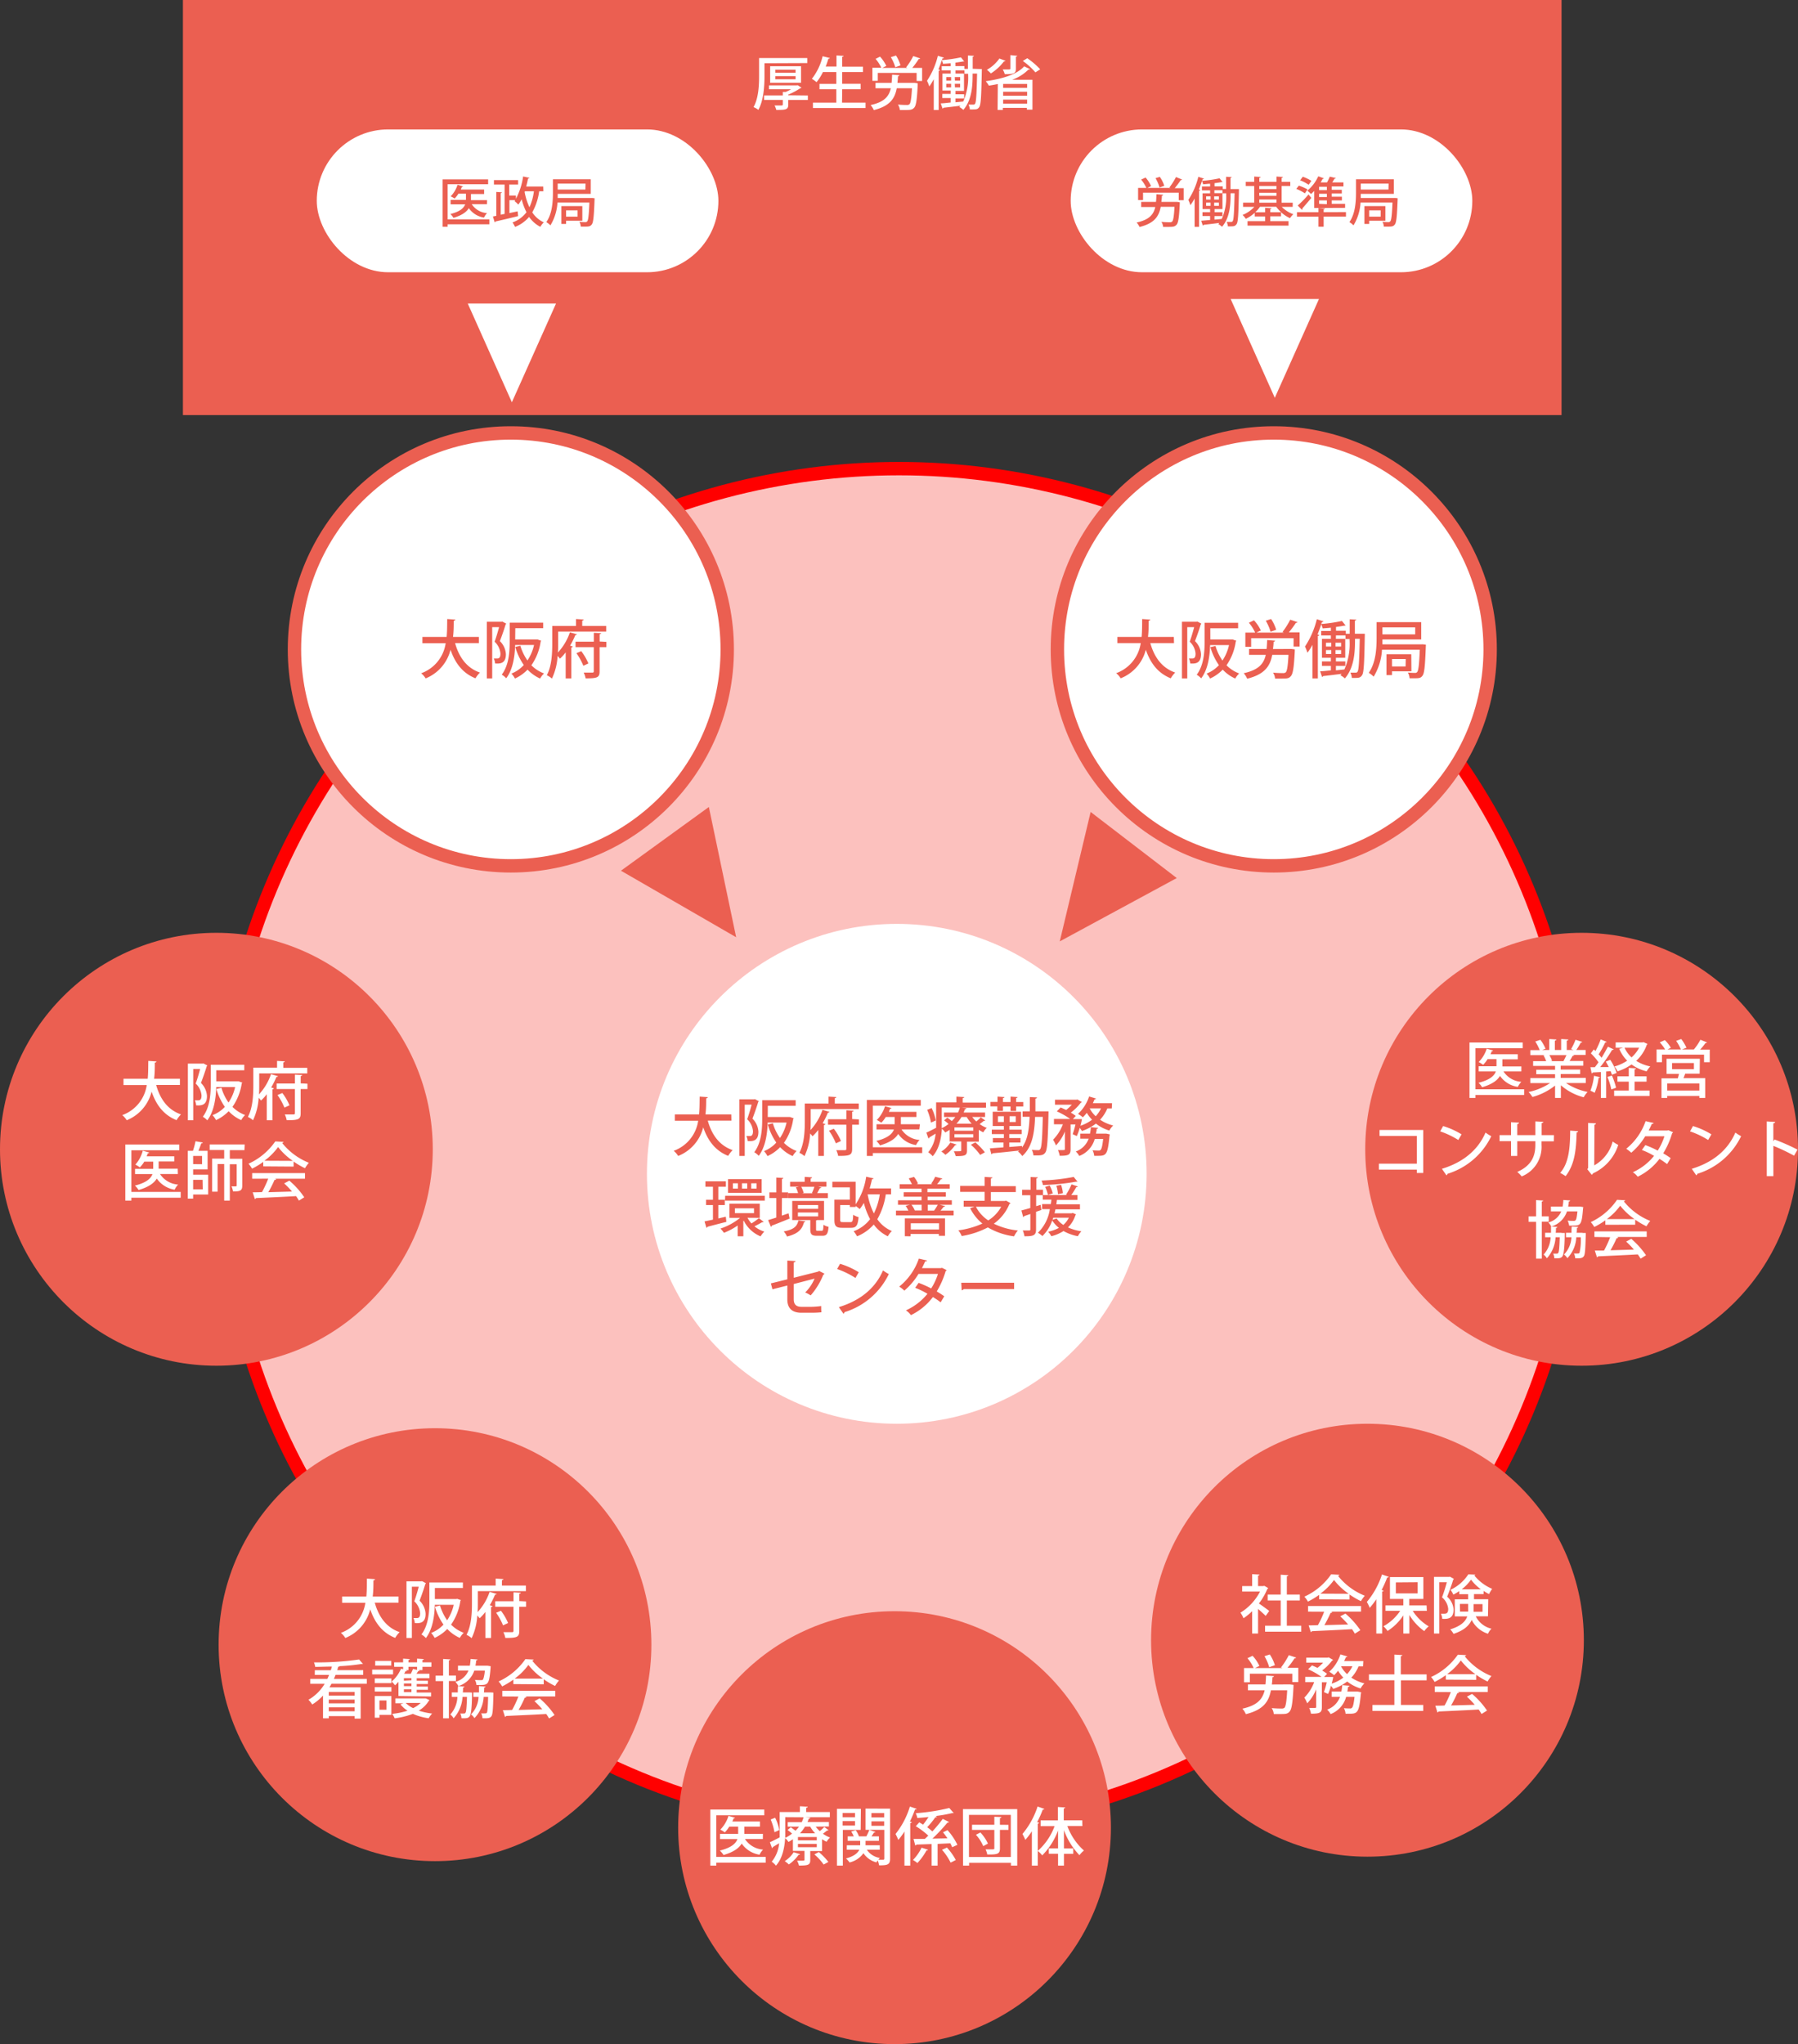 <svg xmlns="http://www.w3.org/2000/svg" viewBox="0 0 403 458"><rect x="0" y="0" width="403" height="458" fill="#333333" stroke="none"/><defs><style>.cls-1,.cls-5{fill:#eb5f51;}.cls-2{fill:#fcc1be;stroke:red;}.cls-2,.cls-4,.cls-5{stroke-miterlimit:10;}.cls-2,.cls-4{stroke-width:3px;}.cls-3,.cls-4{fill:#fff;}.cls-4,.cls-5{stroke:#eb5f51;}</style></defs><g id="レイヤー_2" data-name="レイヤー 2"><g id="レイヤー_1-2" data-name="レイヤー 1"><rect class="cls-1" x="41" width="309" height="93"/><circle class="cls-2" cx="201.5" cy="257.5" r="152.5"/><circle class="cls-3" cx="201" cy="263" r="56"/><circle class="cls-1" cx="200.5" cy="409.5" r="48.5"/><circle class="cls-1" cx="97.5" cy="368.5" r="48.5"/><circle class="cls-1" cx="306.5" cy="367.5" r="48.5"/><circle class="cls-1" cx="48.5" cy="257.5" r="48.5"/><circle class="cls-1" cx="354.5" cy="257.5" r="48.5"/><circle class="cls-4" cx="114.5" cy="145.5" r="48.5"/><circle class="cls-4" cx="285.5" cy="145.5" r="48.5"/><path class="cls-3" d="M171.62,416.05v1.3H160.55V418h-1.34V405.44H171.3v1.29H160.55v9.32Zm-.64-4h-4a5.27,5.27,0,0,0,4.06,2.36,4,4,0,0,0-.8,1.15,6,6,0,0,1-4-2.5c-.58,1-1.78,1.9-4.07,2.57a5.12,5.12,0,0,0-.82-1c2.62-.65,3.59-1.62,3.93-2.57h-3.9v-1.17h4.07v-1.62h-2a6.45,6.45,0,0,1-1,1.29,5.72,5.72,0,0,0-1-.62,7.6,7.6,0,0,0,1.83-3.08l1.46.41a.29.29,0,0,1-.31.14c-.08.24-.18.47-.28.71h6.18v1.15h-3.49v1.62H171Z"/><path class="cls-3" d="M182.84,409.27a6.11,6.11,0,0,0,.91,1,8,8,0,0,0,1-.93l.95.71a.28.28,0,0,1-.3.07c-.24.2-.61.48-.95.74a7,7,0,0,0,1.59.85,4.21,4.21,0,0,0-.78.95,9.64,9.64,0,0,1-1-.57v2.65h-2.65v2c0,1.1-.44,1.25-2.53,1.25a4.24,4.24,0,0,0-.42-1.09c1.66,0,1.66,0,1.66-.2v-2h-2.6v-2.61a8.14,8.14,0,0,1-1,.6,3.47,3.47,0,0,0-.74-.84c-.13,2.07-.58,4.51-2.06,6.16a4.41,4.41,0,0,0-.95-.89,7.46,7.46,0,0,0,1.66-4.13l-1.4.85a.33.33,0,0,1-.19.25l-.48-1.33c.58-.25,1.36-.65,2.19-1.08,0-.38,0-.74,0-1.09V406h4.54V404.7l1.75.1c0,.13-.1.2-.34.24V406H186v1.15h-5.52v0l1.12.11c0,.14-.13.21-.32.23-.09.24-.17.49-.29.74h4.8v1Zm-9.25,1.25a12.7,12.7,0,0,0-.85-2.85l1-.4a10.49,10.49,0,0,1,.93,2.77Zm5.72,4.92c0,.1-.15.16-.32.15a8.58,8.58,0,0,1-2.18,2.15,6.2,6.2,0,0,0-.92-.74,6.49,6.49,0,0,0,2-2Zm-3.31-8.3v3.48c0,.37,0,.75,0,1.16a7.64,7.64,0,0,0,1.53-.95,12.93,12.93,0,0,0-1-.81l.71-.61c.33.23.73.51,1.05.78a7.52,7.52,0,0,0,.8-.92h-2.53v-1h3.14a7,7,0,0,0,.41-1.1Zm7.07,5.2v-.74h-4.22v.74Zm0,1.54v-.75h-4.22v.75Zm-.37-3.12a7.55,7.55,0,0,1-1.1-1.49h-1.17a8.93,8.93,0,0,1-1.12,1.49Zm1.91,7a12.12,12.12,0,0,0-2.08-2.27l1-.53a14.16,14.16,0,0,1,2.14,2.22Z"/><path class="cls-3" d="M192.91,410h-4v8h-1.32V405.28h5.37Zm-1.27-3.79h-2.78v.95h2.78Zm-2.78,2.82h2.78v-1h-2.78Zm10.64-3.79v11.2c0,1.36-.56,1.5-2.46,1.5a5.33,5.33,0,0,0-.32-1.1,3.75,3.75,0,0,0-.27.44,5,5,0,0,1-2.92-2.06,5.22,5.22,0,0,1-3.12,2.07,4.45,4.45,0,0,0-.8-.89c1.86-.5,2.64-1.24,3-1.95H189.8v-1h3v-1H190v-1h1.36a6.18,6.18,0,0,0-.57-1.08l1-.31a4.66,4.66,0,0,1,.73,1.39h1.66a11.83,11.83,0,0,0,.67-1.47l1.35.49c0,.1-.14.14-.31.12-.14.25-.36.56-.56.86H197v1h-3v1h3.19v1h-2.89a4.25,4.25,0,0,0,2.92,1.83,2.86,2.86,0,0,0-.35.4c.49,0,.95,0,1.1,0s.24-.08.24-.26v-6.43H194v-4.77Zm-1.32,1h-2.86v.95h2.86Zm-2.86,2.84h2.86v-1h-2.86Z"/><path class="cls-3" d="M202.72,410.36a15.12,15.12,0,0,1-1.38,1.89,10.62,10.62,0,0,0-.62-1.33,18.43,18.43,0,0,0,3.22-6.15l1.52.51c-.06.12-.19.16-.37.15a28.51,28.51,0,0,1-1.14,2.69l.41.13c0,.11-.12.2-.34.21V418h-1.3Zm5.28,4.08c0,.1-.15.15-.32.14a14,14,0,0,1-2.05,2.84,7.77,7.77,0,0,0-1-.68,10.28,10.28,0,0,0,1.93-2.76Zm4.37-4.39a14.11,14.11,0,0,1,2.22,3.29l-1.17.54A9,9,0,0,0,213,413l-2.85.14V418h-1.34v-4.83l-3.42.12a.27.27,0,0,1-.24.2l-.4-1.47,2.54,0c.25-.23.5-.47.77-.74a17.36,17.36,0,0,0-2.8-2.11l.79-.87.85.52a20.1,20.1,0,0,0,1.22-1.71c-.85.1-1.71.17-2.51.22a4.82,4.82,0,0,0-.36-1.07,45.35,45.35,0,0,0,7.52-1.17l1,1.14a.4.4,0,0,1-.2,0h-.14a33.46,33.46,0,0,1-3.71.66l.3.17a.36.36,0,0,1-.37.1,19.15,19.15,0,0,1-1.83,2.24,12.14,12.14,0,0,1,1.15.94,29.69,29.69,0,0,0,2.34-2.81l1.41.7c-.06.1-.19.14-.37.14a38,38,0,0,1-3.37,3.59l3.38-.07a15.81,15.81,0,0,0-1-1.35Zm-.14,3.89a13.5,13.5,0,0,1,2,2.8c-.47.26-.81.42-1.16.59a13,13,0,0,0-1.93-2.87C212.14,414,212.18,414,212.23,413.94Z"/><path class="cls-3" d="M215.83,405.34H228V418h-1.41v-.62h-9.38V418h-1.35Zm1.35,10.73h9.38v-9.44h-9.38Zm8.86-7.2V410h-1.92v4.15c0,1.26-.55,1.39-2.84,1.36a4.43,4.43,0,0,0-.38-1.15l1.19,0c.74,0,.78,0,.78-.27V410h-5v-1.15h5v-1.8l1.58.07c0,.13-.1.22-.33.24v1.49Zm-5.66,4.77a9,9,0,0,0-1.64-2.55l1-.51a8.86,8.86,0,0,1,1.69,2.49Z"/><path class="cls-3" d="M234.09,405.3c-.06.11-.17.15-.37.15a24.28,24.28,0,0,1-1.25,2.81l.44.13c0,.11-.11.19-.31.21V418h-1.32v-7.69a18,18,0,0,1-1.46,1.93c-.13-.33-.47-1-.65-1.33a18.31,18.31,0,0,0,3.39-6.15Zm8.51,3.84h-3.36a13.65,13.65,0,0,0,3.71,5.48,5.3,5.3,0,0,0-1,1.05,16,16,0,0,1-3.48-5.62v4.1h2.09v1.21h-2.09V418h-1.32v-2.65h-2.07v-1.21h2.07v-4a15.59,15.59,0,0,1-3.55,5.57,5.8,5.8,0,0,0-1-1,13.74,13.74,0,0,0,3.77-5.55h-3.13v-1.29h3.87v-3l1.65.1c0,.11-.12.2-.33.22v2.67h4.14Z"/><path class="cls-3" d="M89.33,359.09H84c.88,3.15,2.59,5.57,5.57,6.6a6.55,6.55,0,0,0-1,1.29c-2.85-1.15-4.54-3.35-5.59-6.4A9.34,9.34,0,0,1,77.4,367a4.55,4.55,0,0,0-1-1.15,8.43,8.43,0,0,0,5.49-6.74H76.68V357.7h5.43c.13-1.36.11-2.74.13-4l1.82.12c0,.14-.13.24-.36.26,0,1.13,0,2.36-.16,3.62h5.79Z"/><path class="cls-3" d="M94.59,354.27l.87.45a.33.33,0,0,1-.13.19c-.33,1.1-.84,2.58-1.29,3.73a4.43,4.43,0,0,1,1.35,2.94c0,2.18-1.41,2.13-2.42,2.08a3,3,0,0,0-.3-1.12c.29,0,.57,0,.77,0,.41,0,.73-.19.73-1.1a4.1,4.1,0,0,0-1.31-2.66c.37-1,.74-2.29,1-3.27H92.31V367h-1.2V354.31h3.28Zm2.88,4h4.8a1.38,1.38,0,0,0,.23-.05,3.86,3.86,0,0,0,.79.27.75.75,0,0,1-.11.22,12.3,12.3,0,0,1-2.08,5.3,7.94,7.94,0,0,0,2.84,1.83,4.89,4.89,0,0,0-.88,1.14,8.72,8.72,0,0,1-2.81-2,9.32,9.32,0,0,1-2.83,2,5,5,0,0,0-.79-1.11A7.41,7.41,0,0,0,99.4,364,13.41,13.41,0,0,1,97.5,360l1.13-.27a11.22,11.22,0,0,0,1.59,3.3,10.14,10.14,0,0,0,1.48-3.47H97.46c-.06,2.35-.44,5.42-2,7.46a4.29,4.29,0,0,0-1-.81c1.64-2.16,1.78-5.24,1.78-7.49v-4.16h7.51v1.24H97.47Z"/><path class="cls-3" d="M107.1,359.21c0,.61,0,1.3-.06,2a12.59,12.59,0,0,0,2.7-4.54l1.57.45c0,.1-.17.16-.35.16a18.7,18.7,0,0,1-1.18,2.38l.61.2c0,.1-.13.18-.33.21V367h-1.27v-5.83a10.91,10.91,0,0,1-1.28,1.41c-.13-.16-.33-.41-.53-.62a13.67,13.67,0,0,1-1.27,5.08,4.65,4.65,0,0,0-1.15-.75c1.12-2.07,1.22-5,1.22-7.1v-3.94h5.32V353.7l1.73.1c0,.13-.1.2-.33.24v1.21h5.37v1.25H107.1Zm10.81-.4V360h-1.52v5.43c0,1.4-.54,1.56-3.13,1.56a4.89,4.89,0,0,0-.43-1.29h1.93c.24,0,.33-.07.33-.3V360H111v-1.23h4.1v-2l1.63.09c0,.11-.1.2-.33.22v1.65Zm-5.16,5.36a13.6,13.6,0,0,0-1.55-2.82l1.08-.45a12.08,12.08,0,0,1,1.6,2.75Z"/><path class="cls-3" d="M82.22,377.25H74.3l-.46.81h7v7H79.48v-.56H73.69V385H72.4v-5.1a11.11,11.11,0,0,1-2.42,2,6.12,6.12,0,0,0-.84-1.06,10,10,0,0,0,3.63-3.58H69.54v-1.09h3.83q.21-.45.39-.9h-3.2v-1.05h3.59c.08-.27.17-.55.24-.82-1.26,0-2.56.07-3.75.07a3.28,3.28,0,0,0-.27-1,67.61,67.61,0,0,0,10.12-.65l.87,1a.31.31,0,0,1-.17,0,.47.47,0,0,1-.16,0,43.17,43.17,0,0,1-4.9.49c0,.08-.15.12-.32.12-.07.26-.14.53-.23.78h5.83v1.05h-6.2c-.11.3-.24.6-.37.9h7.38Zm-2.74,2.67v-.83H73.69v.83Zm0,1.73v-.84H73.69v.84Zm-5.79,1.77h5.79v-.88H73.69Z"/><path class="cls-3" d="M88.1,374.09v1.07H83.42v-1.07ZM87.72,380v4.22H85.05v.64H84V380ZM84,377.11v-1.05h3.73v1.05ZM84,379V378h3.73V379Zm3.69-6.86v1.05H84.1v-1.05ZM86.63,381H85.05v2.08h1.58Zm2.68-1v-3.18a8.14,8.14,0,0,1-.77.78,6.54,6.54,0,0,0-.75-.84,7.92,7.92,0,0,0,2.1-2.89l.46.16v-.57h-2v-1h2v-.83l1.5.1c0,.11-.09.18-.3.21v.52h1.93v-.83l1.52.1c0,.11-.08.18-.31.21v.52h2v1h-2v.74h-1l.34.08c0,.12-.14.16-.31.16-.1.17-.24.38-.38.58h2.92V376H93.4v.57h2.51v.73H93.4v.59h2.51v.72H93.4v.61h3.22v.88Zm-.7.54h6.62l.21,0,.82.38c0,.07-.1.11-.15.16a6.41,6.41,0,0,1-2.25,2.2,15.31,15.31,0,0,0,3,.65,5,5,0,0,0-.77,1.06A13.32,13.32,0,0,1,92.54,384,17.69,17.69,0,0,1,88.46,385a4.57,4.57,0,0,0-.57-1,16.36,16.36,0,0,0,3.45-.71,6.44,6.44,0,0,1-1.59-1.42l.68-.25H88.61Zm3.61-4.07V376H90.53v.57Zm0,1.32v-.59H90.53v.59Zm0,1.33v-.61H90.53v.61Zm-.67-4.91h-.67l.33.11c0,.1-.14.15-.33.13a5.1,5.1,0,0,1-.29.57h1.49c.18-.37.38-.78.49-1.09l.91.22v-.69H91.55Zm-.62,7.34a5.89,5.89,0,0,0,1.66,1.16,6.07,6.07,0,0,0,1.7-1.16Z"/><path class="cls-3" d="M102.2,376.64h-1.59V385H99.32v-8.34H97.63v-1.23h1.69V371.7l1.62.1c0,.11-.12.19-.33.23v3.38h1.59Zm3,2.55.6.05c0,.34,0,4.67-.52,5.29-.29.4-.61.5-1.85.45a2.6,2.6,0,0,0-.27-1.06,7.41,7.41,0,0,0,.84,0,.34.34,0,0,0,.32-.15c.18-.23.27-1.14.35-3.57h-1a7.74,7.74,0,0,1-2,4.79,2.69,2.69,0,0,0-.74-.84,6.25,6.25,0,0,0,1.59-3.95h-1.25v-1h1.34c0-.46,0-.94.06-1.42l1.43.1c0,.11-.12.2-.31.23,0,.36,0,.73-.06,1.09h1.15Zm4.76-5.54c-.29,3.68-.56,3.88-2.27,3.88h-.9a2.78,2.78,0,0,0-.34-1.14,12.93,12.93,0,0,0,1.34.06c.21,0,.34,0,.45-.13s.31-.73.44-2H106.3a5.41,5.41,0,0,1-3.56,3.45,3.63,3.63,0,0,0-.68-.94A4.34,4.34,0,0,0,105,374.3h-2.35v-1.09h2.66a13.38,13.38,0,0,0,.17-1.51l1.55.12c0,.11-.12.19-.32.22,0,.4-.08.8-.14,1.17H109l.27,0,.7.11Zm0,5.54.63.05c0,.1,0,.24,0,.38-.08,3.32-.15,4.51-.45,4.91s-.63.5-2,.45a2.75,2.75,0,0,0-.28-1.09,8.93,8.93,0,0,0,.91,0,.36.36,0,0,0,.35-.15c.15-.21.22-1.09.29-3.54h-1a7.43,7.43,0,0,1-2.07,4.76,3.2,3.2,0,0,0-.77-.84,5.93,5.93,0,0,0,1.69-3.92h-1.16v-1h1.25c0-.46,0-.94,0-1.42l1.46.1c0,.11-.11.2-.29.23,0,.36,0,.73-.06,1.09h1.19Z"/><path class="cls-3" d="M115.06,377.33v-1a17.28,17.28,0,0,1-2.51,1.52,6.13,6.13,0,0,0-.79-1.11,14.73,14.73,0,0,0,6-5l1.86.1a.4.4,0,0,1-.33.24,14.69,14.69,0,0,0,6,4.45,7.33,7.33,0,0,0-.87,1.22,17.3,17.3,0,0,1-2.55-1.5v1.13Zm-2.48,2.77v-1.26h11.88v1.26H117.7l.31.1c-.05.12-.18.17-.38.17a25.4,25.4,0,0,1-1.39,2.75l5.31-.15a21.81,21.81,0,0,0-1.76-1.82l1.16-.62a18.64,18.64,0,0,1,3.35,3.73l-1.23.77a11.44,11.44,0,0,0-.64-1c-3.32.19-6.81.34-9,.44a.28.28,0,0,1-.24.21l-.48-1.51c.59,0,1.3,0,2.08-.05a24,24,0,0,0,1.4-3Zm9.11-4a14.88,14.88,0,0,1-3.26-3.07,13.69,13.69,0,0,1-3.07,3.07Z"/><path class="cls-3" d="M40.33,243.09H35c.88,3.15,2.59,5.57,5.57,6.6a6.55,6.55,0,0,0-1,1.29c-2.85-1.15-4.54-3.35-5.59-6.4A9.34,9.34,0,0,1,28.4,251a4.55,4.55,0,0,0-1-1.15,8.43,8.43,0,0,0,5.49-6.74H27.68V241.7h5.43c.13-1.36.11-2.74.13-4l1.82.12c0,.14-.13.24-.36.26,0,1.13,0,2.36-.16,3.62h5.79Z"/><path class="cls-3" d="M45.59,238.27l.87.45a.33.33,0,0,1-.13.19c-.33,1.1-.84,2.58-1.29,3.73a4.43,4.43,0,0,1,1.35,2.94c0,2.18-1.41,2.13-2.42,2.08a3,3,0,0,0-.3-1.12c.29,0,.57,0,.77,0,.41,0,.73-.19.73-1.1a4.1,4.1,0,0,0-1.31-2.66c.37-1,.74-2.29,1-3.27H43.31V251h-1.2V238.31h3.28Zm2.88,4h4.8a1.38,1.38,0,0,0,.23,0,3.86,3.86,0,0,0,.79.27.75.75,0,0,1-.11.22A12.3,12.3,0,0,1,52.1,248a7.94,7.94,0,0,0,2.84,1.83,4.89,4.89,0,0,0-.88,1.14,8.72,8.72,0,0,1-2.81-2,9.32,9.32,0,0,1-2.83,2,5,5,0,0,0-.79-1.11A7.41,7.41,0,0,0,50.4,248,13.41,13.41,0,0,1,48.5,244l1.13-.27a11.22,11.22,0,0,0,1.59,3.3,10.14,10.14,0,0,0,1.48-3.47H48.46c-.06,2.35-.44,5.42-2,7.46a4.29,4.29,0,0,0-1-.81c1.64-2.16,1.78-5.24,1.78-7.49v-4.16h7.51v1.24H48.47Z"/><path class="cls-3" d="M58.1,243.21c0,.61,0,1.3-.06,2a12.59,12.59,0,0,0,2.7-4.54l1.57.45c0,.1-.17.16-.35.16a18.7,18.7,0,0,1-1.18,2.38l.61.2c0,.1-.13.18-.33.21V251H59.79v-5.83a10.91,10.91,0,0,1-1.28,1.41c-.13-.16-.33-.41-.53-.62A13.67,13.67,0,0,1,56.71,251a4.65,4.65,0,0,0-1.15-.75c1.12-2.07,1.22-5,1.22-7.1v-3.94H62.1V237.7l1.73.1c0,.13-.1.2-.33.24v1.21h5.37v1.25H58.1Zm10.81-.4V244H67.39v5.43c0,1.4-.54,1.56-3.13,1.56a4.89,4.89,0,0,0-.43-1.29h1.93c.24,0,.33-.07.33-.3V244H62v-1.23h4.1v-2l1.63.09c0,.11-.1.2-.33.22v1.65Zm-5.16,5.36a13.6,13.6,0,0,0-1.55-2.82l1.08-.45a12.08,12.08,0,0,1,1.6,2.75Z"/><path class="cls-3" d="M40.5,267.05v1.3H29.44V269H28.09V256.44H40.18v1.29H29.44v9.32Zm-.63-4h-4a5.27,5.27,0,0,0,4.06,2.36,4,4,0,0,0-.79,1.15,6,6,0,0,1-4-2.5c-.59,1-1.79,1.9-4.08,2.57a5.12,5.12,0,0,0-.82-1c2.63-.65,3.59-1.62,3.93-2.57h-3.9v-1.17h4.07v-1.62h-2a6.45,6.45,0,0,1-1,1.29,5.72,5.72,0,0,0-1-.62A7.6,7.6,0,0,0,32,257.82l1.47.41a.31.31,0,0,1-.32.14c-.08.24-.18.47-.28.71h6.19v1.15h-3.5v1.62h4.28Z"/><path class="cls-3" d="M43.29,262v1.2h3.37v4.44H43.29v.92h-1.2V257.84h1.16a16.6,16.6,0,0,0,.57-2.14l1.63.29c0,.11-.14.17-.34.18-.16.48-.4,1.12-.64,1.67h2.06V262Zm2-1.15V259h-2v1.83Zm.12,3.5H43.29v2.14h2.16Zm9.38-6.66H51.51v1.94H54.3v6c0,1.15-.44,1.32-2.07,1.32a4.6,4.6,0,0,0-.35-1.15c1.17.05,1.17,0,1.17-.18v-4.77H51.51V269H50.25v-8.19H48.77V267H47.54V259.6h2.71v-1.94H47v-1.23h7.85Z"/><path class="cls-3" d="M59,261.33v-1a17.28,17.28,0,0,1-2.51,1.52,6.13,6.13,0,0,0-.79-1.11,14.66,14.66,0,0,0,6-5l1.86.1a.4.4,0,0,1-.33.24,14.69,14.69,0,0,0,6,4.45,7.33,7.33,0,0,0-.87,1.22,17.3,17.3,0,0,1-2.55-1.5v1.13Zm-2.48,2.77v-1.26H68.36v1.26H61.6l.32.1c-.06.12-.19.17-.39.17a25.4,25.4,0,0,1-1.39,2.75l5.31-.15a19,19,0,0,0-1.76-1.82l1.16-.62a18.34,18.34,0,0,1,3.35,3.73L67,269a11.44,11.44,0,0,0-.64-1c-3.32.19-6.81.34-9,.44a.26.26,0,0,1-.24.21l-.48-1.51c.6,0,1.31,0,2.09-.05a25.45,25.45,0,0,0,1.39-3Zm9.11-4A15.11,15.11,0,0,1,62.33,257a13.69,13.69,0,0,1-3.07,3.07Z"/><path class="cls-1" d="M107.33,144.09H102c.88,3.15,2.59,5.57,5.57,6.6a6.55,6.55,0,0,0-1,1.29c-2.85-1.15-4.54-3.35-5.59-6.4A9.34,9.34,0,0,1,95.4,152a4.55,4.55,0,0,0-1-1.15,8.43,8.43,0,0,0,5.49-6.74H94.68V142.7h5.43c.13-1.36.11-2.74.13-4l1.82.12c0,.14-.13.24-.36.26,0,1.13,0,2.36-.16,3.62h5.79Z"/><path class="cls-1" d="M112.59,139.27l.87.45a.33.33,0,0,1-.13.19c-.33,1.1-.84,2.58-1.29,3.73a4.43,4.43,0,0,1,1.35,2.94c0,2.18-1.41,2.13-2.42,2.08a3,3,0,0,0-.3-1.12c.29,0,.57,0,.77,0,.41,0,.73-.19.73-1.1a4.1,4.1,0,0,0-1.31-2.66c.37-1,.74-2.29,1-3.27h-1.54V152h-1.2V139.31h3.28Zm2.88,4h4.8a1.38,1.38,0,0,0,.23,0,3.86,3.86,0,0,0,.79.27.75.75,0,0,1-.11.22,12.3,12.3,0,0,1-2.08,5.3,7.94,7.94,0,0,0,2.84,1.83,4.89,4.89,0,0,0-.88,1.14,8.72,8.72,0,0,1-2.81-2,9.32,9.32,0,0,1-2.83,2,5,5,0,0,0-.79-1.11A7.41,7.41,0,0,0,117.4,149a13.41,13.41,0,0,1-1.9-4.05l1.13-.27a11.22,11.22,0,0,0,1.59,3.3,10.14,10.14,0,0,0,1.48-3.47h-4.24c-.06,2.35-.44,5.42-2,7.46a4.29,4.29,0,0,0-1-.81c1.64-2.16,1.78-5.24,1.78-7.49v-4.16h7.51v1.24h-6.25Z"/><path class="cls-1" d="M125.1,144.21c0,.61,0,1.3-.06,2a12.59,12.59,0,0,0,2.7-4.54l1.57.45c0,.1-.17.16-.35.16a18.7,18.7,0,0,1-1.18,2.38l.61.2c0,.1-.13.18-.33.21V152h-1.27v-5.83a10.91,10.91,0,0,1-1.28,1.41c-.13-.16-.33-.41-.53-.62a13.67,13.67,0,0,1-1.27,5.08,4.65,4.65,0,0,0-1.15-.75c1.12-2.07,1.22-5,1.22-7.1v-3.94h5.32V138.7l1.73.1c0,.13-.1.2-.33.24v1.21h5.37v1.25H125.1Zm10.81-.4V145h-1.52v5.43c0,1.4-.54,1.56-3.13,1.56a4.89,4.89,0,0,0-.43-1.29h1.93c.24,0,.33-.07.33-.3V145H129v-1.23h4.1v-2l1.63.09c0,.11-.1.2-.33.22v1.65Zm-5.16,5.36a13.6,13.6,0,0,0-1.55-2.82l1.08-.45a12.08,12.08,0,0,1,1.6,2.75Z"/><path class="cls-1" d="M263.14,144.09h-5.31c.88,3.15,2.6,5.57,5.58,6.6a5.86,5.86,0,0,0-1,1.29c-2.85-1.15-4.54-3.35-5.59-6.4a9.35,9.35,0,0,1-5.64,6.4,4.55,4.55,0,0,0-1-1.15,8.46,8.46,0,0,0,5.5-6.74h-5.24V142.7h5.44c.12-1.36.11-2.74.12-4l1.82.12c0,.14-.13.24-.36.26,0,1.13,0,2.36-.15,3.62h5.79Z"/><path class="cls-1" d="M268.39,139.27l.87.45a.29.29,0,0,1-.13.19c-.32,1.1-.84,2.58-1.29,3.73a4.43,4.43,0,0,1,1.35,2.94c0,2.18-1.41,2.13-2.41,2.08a3.45,3.45,0,0,0-.3-1.12c.28,0,.57,0,.77,0,.41,0,.72-.19.72-1.1a4.05,4.05,0,0,0-1.31-2.66c.37-1,.74-2.29,1-3.27h-1.55V152h-1.19V139.31h3.28Zm2.89,4h4.79a1.38,1.38,0,0,0,.23,0,3.86,3.86,0,0,0,.79.27.57.57,0,0,1-.11.22,12.43,12.43,0,0,1-2.07,5.3,7.77,7.77,0,0,0,2.84,1.83,4.64,4.64,0,0,0-.88,1.14,8.51,8.51,0,0,1-2.81-2,9.24,9.24,0,0,1-2.84,2,5,5,0,0,0-.78-1.11,7.57,7.57,0,0,0,2.77-1.89A13.42,13.42,0,0,1,271.3,145l1.14-.27A11,11,0,0,0,274,148a10.33,10.33,0,0,0,1.47-3.47h-4.24c-.06,2.35-.44,5.42-2,7.46a4.44,4.44,0,0,0-1-.81c1.63-2.16,1.77-5.24,1.77-7.49v-4.16h7.51v1.24h-6.24Z"/><path class="cls-1" d="M289.13,145.4l.3,0,.78.1,0,.43c-.19,3.63-.4,5-.87,5.55s-.86.56-2.22.56l-1.33,0a2.76,2.76,0,0,0-.46-1.33c.93.09,1.87.1,2.22.1a.88.88,0,0,0,.63-.17c.3-.28.48-1.38.62-3.92h-3.64c-.49,2.57-1.72,4.37-5.62,5.35a4.42,4.42,0,0,0-.78-1.23c3.32-.74,4.48-2.07,4.95-4.12h-3.75V145.4h3.93c.07-.62.1-1.29.13-2l1.77.15c0,.12-.12.22-.33.25,0,.57-.08,1.11-.13,1.62Zm1.71-6a.44.44,0,0,1-.37.14,23.11,23.11,0,0,1-1.59,2.14h2.41v3.19h-1.35V143h-9.51v1.93h-1.3v-3.19h2.2a9.48,9.48,0,0,0-1.41-2.21l1.15-.54a8.88,8.88,0,0,1,1.53,2.27l-1,.48h6.16l-.31-.14a17.21,17.21,0,0,0,1.74-2.75Zm-5.94-.71a9,9,0,0,1,1.14,2.41l-1.26.45a10.61,10.61,0,0,0-1.07-2.47Z"/><path class="cls-1" d="M305.29,142h.61a3,3,0,0,1,0,.41c-.11,6.25-.21,8.28-.61,8.87s-.73.61-1.74.61H303a3.22,3.22,0,0,0-.33-1.18c.51,0,.95,0,1.18,0a.43.43,0,0,0,.43-.22c.27-.4.38-2.2.49-7.37h-1.06c0,2.34,0,6.27-2.27,8.88a4.72,4.72,0,0,0-1-.7l.26-.32c-1.58.2-3.11.39-4.16.5a.28.28,0,0,1-.21.2l-.44-1.28c.67,0,1.5-.11,2.41-.2V149.2h-2v-1h2v-.82h-2v-4.23h2v-.78h-2.17v-1h2.17v-.73c-.62.06-1.26.12-1.86.15a4.14,4.14,0,0,0-.3-.9c-.25.77-.54,1.53-.83,2.27l.39.13c0,.1-.12.18-.32.21V152h-1.21v-7.52a13.75,13.75,0,0,1-1.12,1.77,10.29,10.29,0,0,0-.55-1.39,19.46,19.46,0,0,0,2.65-6.12l1.48.47a.3.3,0,0,1-.34.16l-.15.44a34.83,34.83,0,0,0,4.64-.68l.81,1a.23.23,0,0,1-.15.05.27.27,0,0,1-.13,0c-.51.1-1.15.2-1.86.29v.85h2.19V142h.88v-3.25l1.47.08c0,.12-.11.19-.31.22V142Zm-8.09,2v.85h1.19V144Zm0,1.65v.88h1.19v-.88Zm2.13-.8h1.26V144h-1.26Zm0,1.68h1.26v-.88h-1.26Zm2,3.46a14.22,14.22,0,0,0,1.17-6.43v-.37h-.93v-.82h-2.14v.78h2.09v4.23h-2.09v.82h2.11v1h-2.11v1Z"/><path class="cls-1" d="M318.84,144.36l.74.07a3.07,3.07,0,0,1,0,.42c-.17,4.41-.32,6-.75,6.55s-.71.57-2,.57h-.9a2.82,2.82,0,0,0-.37-1.28c.69.07,1.31.08,1.58.08a.57.57,0,0,0,.51-.21c.27-.31.44-1.59.58-5h-8.47a13.07,13.07,0,0,1-1.87,6.05,5.35,5.35,0,0,0-1.1-.86c1.62-2.3,1.76-5.57,1.76-7.89v-3.46h10v3.88h-8.7c0,.34,0,.71,0,1.09h8.74Zm-1.64-3.8h-7.35v1.58h7.35Zm-.85,9.85H312v.85h-1.24v-4.68h5.56Zm-1.27-2.75H312v1.66h3.05Z"/><path class="cls-1" d="M163.94,251.09h-5.3c.88,3.15,2.59,5.57,5.57,6.6a6.55,6.55,0,0,0-1,1.29c-2.85-1.15-4.54-3.35-5.59-6.4A9.34,9.34,0,0,1,152,259a4.55,4.55,0,0,0-1-1.15,8.45,8.45,0,0,0,5.49-6.74h-5.23V249.7h5.43c.13-1.36.11-2.74.13-4l1.81.12c0,.14-.12.24-.35.26,0,1.13,0,2.36-.16,3.62h5.79Z"/><path class="cls-1" d="M169.2,246.27l.86.45a.31.31,0,0,1-.12.19c-.33,1.1-.84,2.58-1.29,3.73a4.41,4.41,0,0,1,1.34,2.94c0,2.18-1.4,2.13-2.41,2.08a3,3,0,0,0-.3-1.12c.29,0,.57,0,.77,0,.41,0,.72-.19.72-1.1a4.08,4.08,0,0,0-1.3-2.66c.37-1,.74-2.29,1-3.27h-1.55V259h-1.19V246.31H169Zm2.88,4h4.8a.79.79,0,0,0,.22,0,4.83,4.83,0,0,0,.8.27.57.57,0,0,1-.12.22,12.18,12.18,0,0,1-2.07,5.3,7.94,7.94,0,0,0,2.84,1.83,4.89,4.89,0,0,0-.88,1.14,8.72,8.72,0,0,1-2.81-2,9.24,9.24,0,0,1-2.84,2,4.65,4.65,0,0,0-.78-1.11A7.49,7.49,0,0,0,174,256a13.41,13.41,0,0,1-1.9-4.05l1.13-.27a11.22,11.22,0,0,0,1.59,3.3,10.14,10.14,0,0,0,1.48-3.47h-4.24c-.06,2.35-.44,5.42-2,7.46a4.05,4.05,0,0,0-1-.81c1.63-2.16,1.78-5.24,1.78-7.49v-4.16h7.5v1.24h-6.24Z"/><path class="cls-1" d="M181.71,251.21c0,.61,0,1.3-.06,2a12.59,12.59,0,0,0,2.7-4.54l1.57.45c0,.1-.17.16-.35.16a18.7,18.7,0,0,1-1.18,2.38l.61.2c0,.1-.13.18-.33.21V259H183.4v-5.83a10.91,10.91,0,0,1-1.28,1.41c-.13-.16-.33-.41-.53-.62a13.67,13.67,0,0,1-1.27,5.08,4.65,4.65,0,0,0-1.15-.75c1.12-2.07,1.22-5,1.22-7.1v-3.94h5.32V245.7l1.73.1c0,.13-.1.2-.33.24v1.21h5.37v1.25H181.71Zm10.81-.4V252H191v5.43c0,1.4-.54,1.56-3.13,1.56a5.29,5.29,0,0,0-.43-1.29h1.93c.24,0,.33-.07.33-.3V252h-4.11v-1.23h4.11v-2l1.63.09c0,.11-.1.2-.33.22v1.65Zm-5.17,5.36a13.52,13.52,0,0,0-1.54-2.82l1.08-.45a12.08,12.08,0,0,1,1.6,2.75Z"/><path class="cls-1" d="M206.7,257.05v1.3H195.63V259h-1.34V246.44h12.09v1.29H195.63v9.32Zm-.64-4h-4a5.27,5.27,0,0,0,4.06,2.36,4,4,0,0,0-.8,1.15,6,6,0,0,1-4-2.5c-.58,1-1.79,1.9-4.07,2.57a5.12,5.12,0,0,0-.82-1c2.62-.65,3.59-1.62,3.93-2.57h-3.9v-1.17h4.07v-1.62h-2a6.83,6.83,0,0,1-1,1.29,5.72,5.72,0,0,0-1-.62,7.6,7.6,0,0,0,1.83-3.08l1.46.41a.3.3,0,0,1-.31.14c-.09.24-.18.47-.28.71h6.18v1.15h-3.49v1.62h4.27Z"/><path class="cls-1" d="M217.92,250.27a6.11,6.11,0,0,0,.91,1,8,8,0,0,0,1-.93l1,.71a.28.28,0,0,1-.3.07c-.24.2-.61.48-.95.74a7,7,0,0,0,1.59.85,4.21,4.21,0,0,0-.78,1,8.78,8.78,0,0,1-1-.57v2.65h-2.65v2c0,1.1-.44,1.25-2.53,1.25a4.24,4.24,0,0,0-.42-1.09c1.66,0,1.66,0,1.66-.2v-2h-2.6v-2.61a8.14,8.14,0,0,1-1,.6,3.47,3.47,0,0,0-.74-.84c-.13,2.07-.58,4.51-2.06,6.16a4.41,4.41,0,0,0-1-.89A7.46,7.46,0,0,0,209.7,254l-1.4.85a.33.33,0,0,1-.19.25l-.48-1.33c.58-.25,1.36-.65,2.19-1.08,0-.38,0-.74,0-1.09V247h4.54V245.7l1.75.1c0,.13-.1.2-.34.24v1H221v1.15h-5.52v0l1.12.11c0,.14-.13.21-.33.23-.08.24-.17.49-.28.74h4.8v1Zm-9.25,1.25a12.26,12.26,0,0,0-.86-2.85l1-.4a10.49,10.49,0,0,1,.93,2.77Zm5.71,4.92c0,.1-.14.16-.31.15a8.58,8.58,0,0,1-2.18,2.15A6.3,6.3,0,0,0,211,258a6.29,6.29,0,0,0,2-2Zm-3.3-8.3v3.48c0,.37,0,.75,0,1.16a7.64,7.64,0,0,0,1.53-.95,12.93,12.93,0,0,0-1-.81l.71-.61c.33.23.72.51,1,.78a7.52,7.52,0,0,0,.8-.92h-2.53v-1h3.14a7,7,0,0,0,.41-1.1Zm7.07,5.2v-.74h-4.22v.74Zm0,1.54v-.75h-4.22v.75Zm-.37-3.12a7.55,7.55,0,0,1-1.1-1.49h-1.17a8.49,8.49,0,0,1-1.13,1.49Zm1.91,7a12.47,12.47,0,0,0-2.08-2.27l1-.53a14.63,14.63,0,0,1,2.14,2.22Z"/><path class="cls-1" d="M234.33,249l.68,0c0,.11,0,.28,0,.44-.15,6.13-.27,8.17-.71,8.78-.3.43-.59.66-1.81.66l-.86,0a3.19,3.19,0,0,0-.36-1.25c.61.06,1.17.06,1.42.06a.46.46,0,0,0,.47-.24c.31-.39.45-2.2.57-7.2H232c-.14,3.79-.7,6.85-2.88,8.77a4,4,0,0,0-.94-1l.26-.23c-2.23.24-4.5.49-6,.61a.3.3,0,0,1-.23.22l-.35-1.32,3.06-.23v-1.08h-2.38v-1H225v-.88h-2.7v-1H225v-.82h-2.5v-3.19h6.35v3.19h-2.6v.82H229v1h-2.78v.88h2.51v1h-2.51v1l2.85-.23v.34c1.24-1.66,1.59-4,1.7-6.88h-1.57V249h1.62c0-1,0-2.07,0-3.19l1.61.07c0,.14-.12.24-.36.27q0,1.47,0,2.85Zm-10.8-.11v-1H222v-1h1.58V245.7l1.55.1c0,.11-.1.19-.33.23v.89h1.7V245.7l1.56.1c0,.11-.1.19-.31.23v.89h1.6v1h-1.6v1h-1.25v-1h-1.7v1Zm.14,2.51H225v-1.3h-1.32Zm4,0v-1.3h-1.38v1.3Z"/><path class="cls-1" d="M249.19,248.36h-1a8.26,8.26,0,0,1-1.62,2.52,9,9,0,0,0,2.93,1.29,5.1,5.1,0,0,0-.86,1.14,9,9,0,0,1-3-1.56,10.81,10.81,0,0,1-3.14,1.66,4.69,4.69,0,0,0-.5-.7,11.41,11.41,0,0,1-.65,1.83l-.92-.42a18.79,18.79,0,0,0,.62-2.19h-1.09v5.58c0,1.26-.51,1.45-2.44,1.45a4.85,4.85,0,0,0-.4-1.28l.94,0c.54,0,.62,0,.62-.23v-3.94a10,10,0,0,1-2,3.13,7.7,7.7,0,0,0-.65-1.28,9.66,9.66,0,0,0,2.2-3.46h-2v-1.19h3.64a16.83,16.83,0,0,0-3-1.7l.86-.87c.39.16.81.36,1.24.55a9.34,9.34,0,0,0,1.26-1.17h-3.77V246.4h4.81l.21-.06,1,.58a.51.51,0,0,1-.24.16,11.4,11.4,0,0,1-2.23,2.21,9.25,9.25,0,0,1,1.11.74l-.65.71h1.33l.7,0a12.71,12.71,0,0,1-.34,1.49,8.84,8.84,0,0,0,2.61-1.35,8.39,8.39,0,0,1-1.18-1.54,9.55,9.55,0,0,1-.89,1,7,7,0,0,0-1.08-.77,9.19,9.19,0,0,0,2.49-3.9l1.57.47a.32.32,0,0,1-.34.15c-.12.3-.25.58-.39.88h4.3ZM247.66,254l.3,0,.78.16a1.69,1.69,0,0,1-.06.36c-.41,4.29-.75,4.45-2.65,4.45l-.78,0a3.13,3.13,0,0,0-.37-1.24c.57.05,1.09.06,1.33.06a.57.57,0,0,0,.47-.14c.23-.22.41-.9.58-2.46h-1.89A5.71,5.71,0,0,1,241.9,259a3.71,3.71,0,0,0-.78-1,4.75,4.75,0,0,0,2.89-2.87h-1.87V254h2.17a11.34,11.34,0,0,0,.2-1.44l1.63.15c0,.11-.13.19-.33.22,0,.36-.1.71-.17,1.07Zm-3.42-5.66a6.32,6.32,0,0,0,1.35,1.76,7.08,7.08,0,0,0,1.19-1.76Z"/><path class="cls-1" d="M162.68,272.61l.13,1.15-4.24,1.1a.31.31,0,0,1-.23.24l-.43-1.44,1.89-.39V270h-1.55v-1.19h1.55v-2.92h-1.69v-1.21h4.59v1.21H161v2.92h1.45V270H161v3Zm4.86.24a6.18,6.18,0,0,0,.89,1.27,14.19,14.19,0,0,0,1.66-1.18l1.08.82a.34.34,0,0,1-.33.07c-.44.26-1.18.67-1.74.93a6.44,6.44,0,0,0,2.22,1.19,5.81,5.81,0,0,0-.85,1.06,7.31,7.31,0,0,1-3.77-3.52l-.09.07V277h-1.27v-2.42a14.87,14.87,0,0,1-3.08,1.64,6.46,6.46,0,0,0-.78-.95,13.74,13.74,0,0,0,4.4-2.4h-2.39v-3.17h6.8v3.17Zm-5-4.93h8.88V269H162.5Zm8.17-3.74v3.08h-7.53v-3.08Zm-5.31,2.13v-1.19h-1.13v1.19Zm-.68,4.42v1.09H169v-1.09Zm2.76-4.42v-1.19h-1.18v1.19Zm2.1,0v-1.19h-1.2v1.19Z"/><path class="cls-1" d="M175.23,272.37l1.52-.52c.06.34.13.66.23,1.18-1.46.59-3,1.22-4,1.58a.28.28,0,0,1-.19.26l-.62-1.5c.5-.15,1.13-.34,1.83-.57v-4.37h-1.55v-1.27H174v-3.32l1.57.09c0,.13-.09.2-.31.23v3h1.39v1.27h-1.39Zm5.28,1.26c0,.12-.11.19-.3.22-.39,1.43-1.12,2.54-3.81,3.2a4.13,4.13,0,0,0-.74-1.14c2.38-.43,3-1.21,3.29-2.45Zm5.05-6.31v1.12h-8.88v-1.12h2.2a6.86,6.86,0,0,0-.5-1.29l.71-.16h-2v-1.08h3.27v-1.1l1.66.1c0,.11-.1.2-.32.24v.76h3.53v1.08h-1.84l.69.19c0,.1-.15.15-.32.15-.16.32-.39.74-.6,1.11Zm-2.65,8.06c0,.33,0,.38.35.38h.93c.28,0,.34-.15.38-1.34a3.64,3.64,0,0,0,1.14.46c-.13,1.64-.46,2-1.38,2h-1.26c-1.18,0-1.45-.37-1.45-1.52v-2h-4.05v-4.28h7.13v4.28h-1.55a.52.52,0,0,1-.24.08ZM178.84,270v.85h4.54V270Zm0,1.67v.87h4.54v-.87Zm3.15-4.38a10.71,10.71,0,0,0,.54-1.38h-2.94a5.8,5.8,0,0,1,.54,1.37l-.36.08h2.42Z"/><path class="cls-1" d="M199.72,267.59h-1.18a15.78,15.78,0,0,1-1.9,5.59,7.58,7.58,0,0,0,3.25,2.64A5.14,5.14,0,0,0,199,277a8.39,8.39,0,0,1-3.16-2.64A9.9,9.9,0,0,1,192.1,277a7,7,0,0,0-.77-1.13,8.24,8.24,0,0,0,3.69-2.71,16.13,16.13,0,0,1-1.4-3.64,9.76,9.76,0,0,1-.93,1.38c-.21-.18-.59-.48-.91-.7v.23h-1.3V270h-2.16v3.3c0,.45.09.52.63.52h1.67c.47,0,.55-.21.61-1.64a4.14,4.14,0,0,0,1.21.52c-.16,1.9-.54,2.4-1.71,2.4h-1.95c-1.37,0-1.76-.38-1.76-1.79v-4.53h3.46v-2.75h-3.92v-1.25h5.22v5.06a14.9,14.9,0,0,0,2.36-6.19l1.66.37c0,.11-.16.18-.35.18-.15.7-.33,1.39-.53,2.07h4.8Zm-5.24,0,0,.07a16,16,0,0,0,1.39,4.22,14.14,14.14,0,0,0,1.32-4.29Z"/><path class="cls-1" d="M211.81,270.23c0,.11-.15.16-.31.16-.18.25-.44.56-.69.86h2.93v1.07H200.82v-1.07h2.78a6.15,6.15,0,0,0-.6-1.06l.95-.26h-2.68v-1h5.28v-.8h-4v-1h4v-.8h-4.9v-1h2.74a8,8,0,0,0-.72-1.3l1.2-.33a6.3,6.3,0,0,1,.9,1.52l-.36.11H209l-.3-.1a9,9,0,0,0,.91-1.57l1.6.4c0,.11-.14.15-.32.15-.22.33-.54.75-.84,1.12h2.82v1h-5v.8H212v1h-4.09v.8h5.43v1h-2.73Zm-9,6.75v-4h9v3.91h-1.38v-.41h-6.33V277Zm7.66-2.9h-6.33v1.39h6.33Zm-3.9-4.15h-2.29a4.88,4.88,0,0,1,.76,1.28l-.13,0h1.66Zm1.37,1.32h1.42a13.31,13.31,0,0,0,.84-1.32h-2.26Z"/><path class="cls-1" d="M225.48,269l1,.57a.35.35,0,0,1-.23.2,10.19,10.19,0,0,1-3.5,4.41,16.06,16.06,0,0,0,5.39,1.52,5.66,5.66,0,0,0-.85,1.31,15.86,15.86,0,0,1-5.88-2,19.06,19.06,0,0,1-5.86,1.93,4.83,4.83,0,0,0-.75-1.27,19.38,19.38,0,0,0,5.39-1.52,10.59,10.59,0,0,1-2.74-3.44l1-.35H216v-1.32h4.7v-2h-5.49v-1.33h5.49V263.7l1.73.1c0,.13-.1.2-.34.24v1.72h5.59v1.33h-5.59v2h3.12Zm-6.74,1.38a8.17,8.17,0,0,0,2.76,3.06,8.29,8.29,0,0,0,2.91-3.06Z"/><path class="cls-1" d="M240.43,271.76l.74.33a.27.27,0,0,1-.13.17,6.64,6.64,0,0,1-1.66,2.75,11.15,11.15,0,0,0,3,.87,5,5,0,0,0-.79,1.1,10.51,10.51,0,0,1-3.22-1.16,9,9,0,0,1-2.73,1.16,4.09,4.09,0,0,0-.72-1,8.89,8.89,0,0,0,2.42-.87,7,7,0,0,1-1.5-1.66,8.64,8.64,0,0,1-2.2,3.49,6.68,6.68,0,0,0-1-.74,9.19,9.19,0,0,0,2.67-5.29h-1.74v-1.12h1.95c.06-.31.1-.62.14-1h-1.94v-1h-1.48v2.46l1-.3.17,1.15-1.19.41v3.93c0,1.32-.54,1.58-2.6,1.55a5.2,5.2,0,0,0-.38-1.29h1.45c.2,0,.25-.07.25-.27V272c-.52.19-1,.35-1.39.47a.27.27,0,0,1-.21.24l-.41-1.5c.55-.14,1.25-.33,2-.55V267.8h-1.84v-1.23H231v-2.85l1.61.07c0,.12-.1.21-.33.24v2.54h1.5v1.19h5.37l-.21-.09a14.2,14.2,0,0,0,1.23-2.31l1.41.48a.36.36,0,0,1-.35.15,16.13,16.13,0,0,1-1.12,1.77h1.39v1.08H236.9l-.13,1h5.29v1.12h-5.5c-.06.3-.13.6-.2.89h3.85Zm1.08-7a.21.21,0,0,1-.15,0l-.16,0a50.25,50.25,0,0,1-7.44.75,4.07,4.07,0,0,0-.31-1,47.36,47.36,0,0,0,7.21-.81Zm-6.24.87a6.79,6.79,0,0,1,.69,1.76l-1.08.35a7.2,7.2,0,0,0-.63-1.8Zm.79,7.21c0,.15-.1.31-.15.46l.93-.28a5.24,5.24,0,0,0,1.49,1.43,5.22,5.22,0,0,0,1.24-1.61Zm1.76-7.37a7.14,7.14,0,0,1,.41,1.86l-1.1.24a8,8,0,0,0-.36-1.9Z"/><path class="cls-1" d="M184.8,285.39a.37.37,0,0,1-.26.2,15.91,15.91,0,0,1-2.84,4.65,7.4,7.4,0,0,0-1.22-.66,9.48,9.48,0,0,0,2.09-3.1l-4.66,1.21v3.42c0,1.26.66,1.69,1.74,1.69h2.28a19.1,19.1,0,0,0,2.13-.17c0,.42,0,1,.06,1.39-.57.07-1.57.11-2.15.11h-2.34c-2,0-3.16-.92-3.16-3v-3.1l-3.34.84-.35-1.32,3.69-.91v-4.2l1.83.1c0,.17-.16.26-.39.3v3.45l5.5-1.39.17-.15Z"/><path class="cls-1" d="M188.29,283.16a17.8,17.8,0,0,1,4.19,1.89l-.74,1.28a19.6,19.6,0,0,0-4.11-2Zm-.27,9.71c4.9-1.5,8.22-4.31,9.9-8.23a8.47,8.47,0,0,0,1.3.82,16.31,16.31,0,0,1-9.95,8.54.45.45,0,0,1-.22.35Z"/><path class="cls-1" d="M212.17,284.57a.36.36,0,0,1-.21.21,19.09,19.09,0,0,1-2,4.57c.55.33,1.23.75,1.68,1.09l-.8,1.35a19.56,19.56,0,0,0-1.74-1.18,13.51,13.51,0,0,1-4.93,4.05,4.53,4.53,0,0,0-1.11-1.07,13.19,13.19,0,0,0,4.82-3.71,17.49,17.49,0,0,0-2.76-1.34l.78-1.11a23.54,23.54,0,0,1,2.81,1.25,13.24,13.24,0,0,0,1.52-3.25h-4.36a15.28,15.28,0,0,1-3.17,3.74,7.05,7.05,0,0,0-1.15-.9,13.76,13.76,0,0,0,4.4-6.27l1.83.43c-.05.14-.19.19-.42.19-.17.43-.47,1-.71,1.51h4.23l.25-.07Z"/><path class="cls-1" d="M215.45,287.41H227.3v1.42H216a.59.59,0,0,1-.45.25Z"/><path class="cls-3" d="M341.62,244.06v1.28H330.7V246h-1.33V233.58H341.3v1.28H330.7v9.2Zm-.63-4h-4a5.16,5.16,0,0,0,4,2.33,4.25,4.25,0,0,0-.79,1.13,5.9,5.9,0,0,1-4-2.46c-.57,1-1.76,1.88-4,2.54a4.45,4.45,0,0,0-.81-1c2.59-.64,3.55-1.6,3.88-2.54h-3.85v-1.16h4v-1.59h-2a6.53,6.53,0,0,1-1,1.27,5.63,5.63,0,0,0-1-.62,7.45,7.45,0,0,0,1.81-3l1.44.41a.28.28,0,0,1-.3.14c-.09.24-.19.46-.28.7h6.1v1.14h-3.44v1.59H341Z"/><path class="cls-3" d="M355.44,242.66H351a13.45,13.45,0,0,0,4.84,2,6.11,6.11,0,0,0-.88,1.19,12.56,12.56,0,0,1-5.11-2.69V246h-1.3v-2.77a14.28,14.28,0,0,1-5.07,2.56,6.61,6.61,0,0,0-.87-1.12,14,14,0,0,0,4.82-2H343v-1.12h5.55v-.87h-4.22v-1h4.22v-.86h-4.92v-1.06h2.93a7.54,7.54,0,0,0-.6-1.3l.33-.06H343v-1.11h2.11a10.48,10.48,0,0,0-1-1.93l1.15-.39a9.06,9.06,0,0,1,1.15,2l-.75.28h1.59v-2.45l1.59.1c0,.13-.13.23-.34.25v2.1h1.41v-2.45l1.6.1c0,.14-.12.23-.34.25v2.1h1.49l-.52-.19a15.18,15.18,0,0,0,1-2.1l1.51.49c0,.09-.15.15-.34.14a13.79,13.79,0,0,1-1,1.66h2.09v1.11h-2.86l.27.09c0,.09-.16.13-.34.13a9.91,9.91,0,0,1-.67,1.14h3.07v1.06h-5.06v.86h4.37v1h-4.37v.87h5.63Zm-5-4.94c.21-.37.46-.87.66-1.32h-3.84a5.93,5.93,0,0,1,.62,1.28l-.43.08h3.11Z"/><path class="cls-3" d="M358.6,241.35c0,.14-.15.16-.3.15a11.77,11.77,0,0,1-.88,3.35,7,7,0,0,0-.95-.47,12.31,12.31,0,0,0,.8-3.34Zm2.69-.54A7.5,7.5,0,0,0,361,240l-1,.07V246h-1.18v-5.8l-1.83.09a.26.26,0,0,1-.24.19l-.28-1.37h1c.26-.33.54-.7.81-1.1a12.48,12.48,0,0,0-1.71-2l.66-.88.38.35a19.56,19.56,0,0,0,1.17-2.6l1.35.56a.4.4,0,0,1-.34.12,20.81,20.81,0,0,1-1.47,2.67,7.38,7.38,0,0,1,.65.77c.54-.86,1-1.74,1.43-2.48l1.3.6a.46.46,0,0,1-.37.12,32.88,32.88,0,0,1-2.66,3.84l1.91,0c-.21-.42-.44-.84-.66-1.22l1-.4a12,12,0,0,1,1.43,2.94Zm0,.17a15.76,15.76,0,0,1,.93,2.73c-.29.12-.58.21-1.06.38a14.31,14.31,0,0,0-.88-2.79Zm5.08,1.37v2h3.36v1.21h-7.94v-1.21h3.28v-2h-2.54v-1.19h2.54v-1.89l1.64.1c0,.11-.12.2-.34.22v1.57h2.69v1.19Zm2-8.85.89.39c0,.09-.1.14-.15.19a8.78,8.78,0,0,1-2.38,3.61,9.63,9.63,0,0,0,3.16,1.25,5.12,5.12,0,0,0-.81,1.1,9.5,9.5,0,0,1-3.39-1.54,11.79,11.79,0,0,1-3.12,1.54,4.78,4.78,0,0,0-.73-1.08,10.21,10.21,0,0,0,2.87-1.3,8.68,8.68,0,0,1-1.78-2.66l.87-.25h-1.67v-1.19h6Zm-4.25,1.25a6.67,6.67,0,0,0,1.57,2.16,7.56,7.56,0,0,0,1.7-2.16Z"/><path class="cls-3" d="M382.61,233.56c-.05.1-.16.14-.35.14a14,14,0,0,1-1.19,1.47h2.15V238h-1.28V236.3h-9.43V238H371.3v-2.86h1.92a10.37,10.37,0,0,0-1.2-1.59l1.13-.51a7.81,7.81,0,0,1,1.35,1.72l-.75.38h3a9.18,9.18,0,0,0-1.07-1.93l1.15-.41a9.58,9.58,0,0,1,1.17,1.95l-1,.39h2.66l0,0a13,13,0,0,0,1.47-2.18Zm-1.65,7h-3.25a9.46,9.46,0,0,1-.38,1h4.88V246h-1.32v-.44h-7.21V246H372.4v-4.39h3.66c.1-.32.19-.7.27-1h-2.79v-3.39H381Zm-.07,3.79v-1.59h-7.21v1.59Zm-6.12-6.17v1.37h4.9v-1.37Z"/><path class="cls-3" d="M319,253.18v9.63h-1.44v-.75h-8.49v-1.33h8.49v-6.22h-8.35v-1.33Z"/><path class="cls-3" d="M323.46,252.3a17.3,17.3,0,0,1,4.13,1.86l-.73,1.26a19.13,19.13,0,0,0-4.06-1.93Zm-.27,9.58c4.84-1.48,8.11-4.26,9.77-8.12a9.5,9.5,0,0,0,1.29.81,16.16,16.16,0,0,1-9.82,8.43.49.49,0,0,1-.23.34Z"/><path class="cls-3" d="M348.27,255.72h-2.76v.77a7.1,7.1,0,0,1-4.44,7.09,6.81,6.81,0,0,0-1-1c3.39-1.49,4.06-3.8,4.06-6.08v-.8h-4.06V259h-1.39v-3.32h-2.57v-1.35h2.57v-2.9l1.78.11c0,.15-.14.29-.39.33v2.46h4.06v-3.08l1.78.1c0,.14-.12.25-.38.29v2.69h2.76Z"/><path class="cls-3" d="M353.71,253.45c0,.15-.14.25-.33.28-.09,3.89-.44,7.23-2.47,9.79a10.63,10.63,0,0,0-1.22-.73c2-2.23,2.22-5.8,2.25-9.47Zm3.62,7.66a8.6,8.6,0,0,0,4.13-5.35,9.31,9.31,0,0,0,1.25.77,10.52,10.52,0,0,1-5.66,6.37,1.12,1.12,0,0,1-.28.33l-1-1.27.19-.25V251.6l1.77.1a.41.41,0,0,1-.35.31Z"/><path class="cls-3" d="M375,253.69a.39.39,0,0,1-.21.21,18.38,18.38,0,0,1-2,4.51,18.54,18.54,0,0,1,1.67,1.08l-.8,1.33a20.47,20.47,0,0,0-1.71-1.17,13.4,13.4,0,0,1-4.88,4,4,4,0,0,0-1.09-1,13,13,0,0,0,4.76-3.67,17.08,17.08,0,0,0-2.73-1.32l.77-1.09a21.51,21.51,0,0,1,2.78,1.23,13.64,13.64,0,0,0,1.5-3.21h-4.31a14.62,14.62,0,0,1-3.12,3.68,8.48,8.48,0,0,0-1.13-.88,13.69,13.69,0,0,0,4.34-6.19l1.81.42c-.06.14-.2.2-.42.2-.17.42-.47,1-.7,1.48h4.17l.25-.07Z"/><path class="cls-3" d="M379.46,252.3a17.3,17.3,0,0,1,4.13,1.86l-.73,1.26a19.13,19.13,0,0,0-4.06-1.93Zm-.27,9.58c4.84-1.48,8.11-4.26,9.77-8.12a9.5,9.5,0,0,0,1.29.81,16.16,16.16,0,0,1-9.82,8.43.49.49,0,0,1-.23.34Z"/><path class="cls-3" d="M402.12,258.94a40.47,40.47,0,0,0-4.64-2.2v6.78H396V251.26l1.88.12c0,.15-.14.26-.41.32v4l.28-.39a49.21,49.21,0,0,1,5.14,2.27Z"/><path class="cls-3" d="M347.13,273.73h-1.56V282h-1.28v-8.24h-1.67v-1.22h1.67v-3.65l1.6.1c0,.11-.11.18-.32.22v3.33h1.56Zm3,2.52.59,0c0,.34,0,4.61-.52,5.23-.28.39-.6.49-1.82.45a2.55,2.55,0,0,0-.27-1.05,7.16,7.16,0,0,0,.83,0,.34.34,0,0,0,.32-.15c.17-.23.27-1.13.34-3.52h-.94a7.61,7.61,0,0,1-1.95,4.72,2.73,2.73,0,0,0-.73-.83,6.12,6.12,0,0,0,1.57-3.89h-1.23v-1h1.32c0-.45,0-.93,0-1.4l1.42.09c0,.12-.11.2-.31.23,0,.36,0,.73-.06,1.08h1.14Zm4.69-5.47c-.28,3.64-.54,3.83-2.24,3.83h-.88a3,3,0,0,0-.34-1.12,12.59,12.59,0,0,0,1.32.06.57.57,0,0,0,.45-.13c.18-.17.31-.73.43-2h-2.34a5.31,5.31,0,0,1-3.51,3.4,3.54,3.54,0,0,0-.68-.92,4.23,4.23,0,0,0,2.9-2.48h-2.31v-1.08h2.62a11,11,0,0,0,.17-1.48l1.53.11c0,.11-.11.2-.31.22,0,.39-.09.79-.14,1.15h2.42l.27,0,.7.12Zm0,5.47.61,0c0,.1,0,.24,0,.38-.09,3.28-.15,4.46-.45,4.85s-.62.49-1.92.45a2.66,2.66,0,0,0-.28-1.08,8.66,8.66,0,0,0,.9,0,.4.4,0,0,0,.35-.15,13.05,13.05,0,0,0,.28-3.49h-1a7.3,7.3,0,0,1-2,4.69,3.26,3.26,0,0,0-.76-.82,5.92,5.92,0,0,0,1.67-3.87H351v-1h1.23c0-.45,0-.93.06-1.4l1.44.09c0,.12-.11.2-.29.23,0,.36,0,.73-.06,1.08h1.18Z"/><path class="cls-3" d="M359.82,274.42v-1a17.34,17.34,0,0,1-2.48,1.49,6,6,0,0,0-.79-1.09,14.53,14.53,0,0,0,5.89-5l1.83.1a.38.38,0,0,1-.32.24,14.56,14.56,0,0,0,5.94,4.4,6.69,6.69,0,0,0-.85,1.2,18.45,18.45,0,0,1-2.53-1.48v1.12Zm-2.45,2.73V275.9h11.72v1.25h-6.67l.31.1c-.05.11-.18.17-.38.17a27.64,27.64,0,0,1-1.37,2.71l5.24-.15a18.51,18.51,0,0,0-1.74-1.79l1.15-.62a18.77,18.77,0,0,1,3.31,3.68l-1.22.76a11.07,11.07,0,0,0-.63-.95c-3.28.18-6.73.33-8.91.43a.29.29,0,0,1-.24.21l-.48-1.5c.59,0,1.29,0,2.06,0a24.71,24.71,0,0,0,1.38-3Zm9-4a14.73,14.73,0,0,1-3.22-3,13.76,13.76,0,0,1-3,3Z"/><path class="cls-3" d="M284.25,355.82a.32.32,0,0,1-.19.19,14.47,14.47,0,0,1-1.89,3.26c.69.47,2,1.41,2.31,1.68l-.79,1.1c-.37-.38-1.08-1-1.71-1.57V366h-1.33v-5a13.18,13.18,0,0,1-1.94,1.58,5.51,5.51,0,0,0-.68-1.25,12,12,0,0,0,4.39-4.73h-4v-1.23h2.23V352.7l1.66.1c0,.11-.1.2-.33.24v2.33h1.18l.22-.06Zm4.18,8.43h3.23v1.34h-8.11v-1.34h3.5v-5.66h-2.92v-1.32h2.92v-4.45l1.72.11c0,.11-.12.2-.34.23v4.11h2.91v1.32h-2.91Z"/><path class="cls-3" d="M295.67,358.33v-1a17.84,17.84,0,0,1-2.51,1.52,5.74,5.74,0,0,0-.8-1.11,14.6,14.6,0,0,0,6-5l1.86.1a.38.38,0,0,1-.32.24,14.59,14.59,0,0,0,6,4.45,7.9,7.9,0,0,0-.86,1.22,17.92,17.92,0,0,1-2.56-1.5v1.13Zm-2.48,2.77v-1.26h11.87v1.26h-6.75l.31.1c-.06.12-.18.17-.38.17a29.64,29.64,0,0,1-1.39,2.75l5.31-.15a21.81,21.81,0,0,0-1.76-1.82l1.16-.62a19,19,0,0,1,3.35,3.73l-1.24.77a11.16,11.16,0,0,0-.63-1c-3.33.19-6.82.34-9,.44a.28.28,0,0,1-.24.21l-.48-1.51c.59,0,1.3,0,2.08-.05a22.66,22.66,0,0,0,1.39-3Zm9.11-4A14.94,14.94,0,0,1,299,354a13.63,13.63,0,0,1-3.06,3.07Z"/><path class="cls-3" d="M308.48,358.32a18.06,18.06,0,0,1-1.47,1.93,10.87,10.87,0,0,0-.65-1.33,18.14,18.14,0,0,0,3.39-6.15l1.54.53c-.06.11-.17.15-.37.15a26.12,26.12,0,0,1-1.25,2.81l.44.13c0,.11-.12.19-.32.21V366h-1.31Zm11.33,2.6h-3.16a10.57,10.57,0,0,0,3.58,3.47,5.78,5.78,0,0,0-1,1.07,12.42,12.42,0,0,1-3.34-3.61V366h-1.35v-4.07a11.78,11.78,0,0,1-3.54,3.5,5.48,5.48,0,0,0-.92-1.06,10.61,10.61,0,0,0,3.75-3.45h-3.29V359.7h4v-1.45h-3v-4.9h7.49v4.9h-3.16v1.45h3.88Zm-6.95-6.37V357h4.88v-2.49Z"/><path class="cls-3" d="M325,353.27l.86.47a.4.4,0,0,1-.13.18c-.34,1.12-.88,2.64-1.37,3.83a4.12,4.12,0,0,1,1.44,2.87c0,2.16-1.41,2.13-2.54,2.09a3.3,3.3,0,0,0-.29-1.15l.63,0c.56,0,1-.05,1-1.09a3.86,3.86,0,0,0-1.39-2.58c.4-1,.8-2.37,1.08-3.38H322.6V366h-1.19V353.31h3.38Zm8.51,8.87h-2.74a5.27,5.27,0,0,0,3.53,2.78,3.27,3.27,0,0,0-.78,1.13,6.12,6.12,0,0,1-3.66-3.1c-.55,1.23-1.71,2.37-4.07,3.12a4.58,4.58,0,0,0-.74-1c2.44-.75,3.42-1.79,3.82-2.91h-2.8v-3.82h3v-1.15h-2v-.69a12.78,12.78,0,0,1-1.32.79,5.48,5.48,0,0,0-.64-1.08,9.78,9.78,0,0,0,4-3.47l1.58.07a.29.29,0,0,1-.24.18,10.31,10.31,0,0,0,4,3,7.34,7.34,0,0,0-.7,1.18,12.46,12.46,0,0,1-1.22-.72v.72h-2.15v1.15h3.19Zm-6.26-1.05h1.82a4.57,4.57,0,0,0,0-.64v-1.08h-1.85Zm4.66-5a10.76,10.76,0,0,1-2.2-2.16,9.94,9.94,0,0,1-2.08,2.16Zm.38,3.32h-2v1.11c0,.2,0,.41,0,.61h2Z"/><path class="cls-3" d="M288.84,377.4l.3,0,.78.1,0,.43c-.19,3.63-.4,5-.87,5.55s-.87.56-2.23.56l-1.32,0a2.89,2.89,0,0,0-.47-1.33c.94.09,1.88.1,2.23.1a.91.91,0,0,0,.63-.17c.29-.28.48-1.38.62-3.92h-3.65c-.48,2.57-1.71,4.37-5.62,5.35a4.2,4.2,0,0,0-.78-1.23c3.32-.74,4.49-2.07,5-4.12h-3.75V377.4h3.93c.07-.62.1-1.29.13-2l1.77.15c0,.12-.13.22-.34.25,0,.57-.07,1.11-.13,1.62Zm1.7-6a.44.44,0,0,1-.37.14,20,20,0,0,1-1.59,2.14H291v3.19h-1.35V375h-9.51v1.93h-1.31v-3.19H281a9.42,9.42,0,0,0-1.4-2.21l1.15-.54a8.88,8.88,0,0,1,1.53,2.27l-1,.48h6.16l-.32-.14a16.59,16.59,0,0,0,1.75-2.75Zm-5.93-.71a9.3,9.3,0,0,1,1.14,2.41l-1.27.45a10.55,10.55,0,0,0-1.06-2.47Z"/><path class="cls-3" d="M305.5,373.36h-1a8.07,8.07,0,0,1-1.62,2.52,9.14,9.14,0,0,0,2.93,1.29,4.77,4.77,0,0,0-.85,1.14,9,9,0,0,1-3-1.56,10.81,10.81,0,0,1-3.14,1.66,4.69,4.69,0,0,0-.5-.7,11.41,11.41,0,0,1-.65,1.83l-.92-.42a18.79,18.79,0,0,0,.62-2.19h-1.09v5.58c0,1.26-.51,1.45-2.44,1.45a4.85,4.85,0,0,0-.4-1.28l.94,0c.54,0,.62,0,.62-.23v-3.94a9.78,9.78,0,0,1-2,3.13,7.7,7.7,0,0,0-.65-1.28,9.66,9.66,0,0,0,2.2-3.46h-2v-1.19h3.65a16.93,16.93,0,0,0-3-1.7l.87-.87,1.23.55a9.34,9.34,0,0,0,1.26-1.17h-3.77V371.4h4.81l.21-.06,1,.58a.6.6,0,0,1-.25.16,11.61,11.61,0,0,1-2.22,2.21,9,9,0,0,1,1.1.74l-.65.71h1.33l.7,0a12.71,12.71,0,0,1-.34,1.49,8.84,8.84,0,0,0,2.61-1.35,8.86,8.86,0,0,1-1.18-1.54,8.52,8.52,0,0,1-.89,1,6.57,6.57,0,0,0-1.08-.77,9.11,9.11,0,0,0,2.5-3.9l1.56.47a.32.32,0,0,1-.34.15c-.12.3-.24.58-.39.88h4.3ZM304,379l.3,0,.78.16a1.69,1.69,0,0,1-.06.36c-.41,4.29-.75,4.45-2.65,4.45l-.78,0a3.13,3.13,0,0,0-.37-1.24c.57.05,1.09.06,1.33.06a.56.56,0,0,0,.47-.14c.23-.22.41-.9.58-2.46h-1.88a5.73,5.73,0,0,1-3.48,3.86,3.71,3.71,0,0,0-.78-1,4.75,4.75,0,0,0,2.89-2.87h-1.87V379h2.17a11.34,11.34,0,0,0,.2-1.44l1.63.15c0,.11-.12.19-.32.22-.05.36-.1.71-.17,1.07Zm-3.42-5.66a6.32,6.32,0,0,0,1.35,1.76,7.08,7.08,0,0,0,1.19-1.76Z"/><path class="cls-3" d="M319.76,376.49H314V382h5v1.34H307.62V382h4.91v-5.52h-5.7v-1.33h5.7v-4.43l1.78.11c0,.13-.1.2-.34.24v4.08h5.79Z"/><path class="cls-3" d="M324.06,376.33v-1a17.28,17.28,0,0,1-2.51,1.52,6.13,6.13,0,0,0-.79-1.11,14.73,14.73,0,0,0,6-5l1.86.1a.4.4,0,0,1-.33.24,14.69,14.69,0,0,0,6,4.45,7.33,7.33,0,0,0-.87,1.22,17.3,17.3,0,0,1-2.55-1.5v1.13Zm-2.48,2.77v-1.26h11.88v1.26H326.7l.31.1c-.05.12-.18.17-.38.17a25.4,25.4,0,0,1-1.39,2.75l5.31-.15a21.81,21.81,0,0,0-1.76-1.82l1.16-.62a18.64,18.64,0,0,1,3.35,3.73l-1.23.77a11.44,11.44,0,0,0-.64-1c-3.32.19-6.81.34-9,.44a.28.28,0,0,1-.24.21l-.48-1.51c.59,0,1.3,0,2.08-.05a24,24,0,0,0,1.4-3Zm9.11-4a14.88,14.88,0,0,1-3.26-3.07,13.69,13.69,0,0,1-3.07,3.07Z"/><polygon class="cls-5" points="164.28 209 140.1 195.04 158.55 181.67 164.28 209"/><polygon class="cls-5" points="238.28 209.95 244.76 182.79 262.84 196.66 238.28 209.95"/><polygon class="cls-3" points="285.73 89.13 275.84 67 295.63 67 285.73 89.13"/><polygon class="cls-3" points="114.73 90.13 104.84 68 124.63 68 114.73 90.13"/><path class="cls-3" d="M171.35,14.17V17c0,2.21-.17,5.46-1.38,7.62a4.11,4.11,0,0,0-1.08-.62c1.14-2,1.25-4.93,1.25-7V13h10.8v1.13Zm9.72,7.23v1h-4.39v1.06c0,1.13-.61,1.17-2.68,1.17a5.15,5.15,0,0,0-.39-1c.44,0,.88,0,1.21,0,.57,0,.64,0,.64-.24v-1h-4.2v-1h4.2v-.79l.66,0a13.27,13.27,0,0,0,1.19-.6h-4.95v-.87h6.25l.17-.05.87.57a.39.39,0,0,1-.26.11,15.85,15.85,0,0,1-2.71,1.44v.15Zm-1.53-2.85h-6.92V14.84h6.92Zm-5.75-2.93v.68h4.53v-.68Zm0,1.44v.7h4.53v-.7Z"/><path class="cls-3" d="M188.73,23H194v1.2H182.21V23h5.24V20h-3.77v-1.2h3.77V16.14h-3a11.19,11.19,0,0,1-1.43,2.27,8.24,8.24,0,0,0-1.05-.75,12.9,12.9,0,0,0,2.41-5.06L186,13c0,.1-.14.15-.33.15a15.92,15.92,0,0,1-.61,1.76h2.43V12.42l1.59.1c0,.11-.1.18-.31.22v2.2h4.65v1.2h-4.65v2.63h4.13V20h-4.13Z"/><path class="cls-3" d="M204.71,18.57l.27,0,.71.09,0,.39c-.16,3.33-.36,4.62-.79,5.08s-.79.52-2,.52l-1.21,0a2.6,2.6,0,0,0-.43-1.22c.86.08,1.72.09,2,.09a.82.82,0,0,0,.58-.16c.27-.26.44-1.26.57-3.59H201c-.45,2.36-1.58,4-5.15,4.9a4.09,4.09,0,0,0-.72-1.13c3.05-.67,4.11-1.89,4.54-3.77h-3.43V18.57h3.6c.06-.57.09-1.19.12-1.85l1.62.13c0,.12-.12.21-.31.23,0,.52-.07,1-.12,1.49Zm1.56-5.48a.4.4,0,0,1-.34.13,19.93,19.93,0,0,1-1.46,2h2.21v2.92h-1.23V16.34h-8.71v1.77h-1.2V15.19h2a8.9,8.9,0,0,0-1.29-2l1-.5a8.69,8.69,0,0,1,1.41,2.08l-.91.45h5.64l-.29-.13a15.61,15.61,0,0,0,1.6-2.53Zm-5.44-.65a8.39,8.39,0,0,1,1,2.21l-1.16.42a9.26,9.26,0,0,0-1-2.26Z"/><path class="cls-3" d="M219.5,15.46h.56c0,.11,0,.25,0,.38-.11,5.72-.2,7.58-.56,8.13s-.68.55-1.6.55h-.52a3.07,3.07,0,0,0-.3-1.08c.47,0,.87,0,1.08,0a.39.39,0,0,0,.39-.21c.24-.36.35-2,.45-6.74h-1c0,2.14,0,5.74-2.08,8.13a5.1,5.1,0,0,0-.89-.65l.24-.28c-1.45.18-2.85.35-3.81.45a.27.27,0,0,1-.2.19l-.4-1.17c.61,0,1.38-.11,2.21-.19v-1h-1.86v-.93h1.86v-.76h-1.83V16.49h1.83v-.72h-2v-.93h2v-.67c-.57.05-1.16.11-1.7.13a4.19,4.19,0,0,0-.28-.82c-.23.71-.49,1.41-.76,2.08l.36.12c0,.09-.12.17-.3.2v8.76h-1.1V17.75a13.7,13.7,0,0,1-1,1.62,9.1,9.1,0,0,0-.51-1.27,17.54,17.54,0,0,0,2.43-5.6l1.36.42c-.06.13-.17.16-.32.15l-.13.4a31.79,31.79,0,0,0,4.26-.62l.74.92a.22.22,0,0,1-.15,0h-.11c-.47.09-1.06.18-1.71.26v.78h2v.62h.8v-3l1.35.08c0,.1-.1.17-.28.2v2.7Zm-7.41,1.81v.78h1.09v-.78Zm0,1.5v.81h1.09v-.81Zm1.95-.72h1.16v-.78H214Zm0,1.53h1.16v-.81H214Zm1.85,3.17A13.14,13.14,0,0,0,217,16.86v-.33h-.84v-.76h-2v.72h1.91v3.87h-1.91v.76h1.94v.93h-1.94v.87Z"/><path class="cls-3" d="M223.65,18.83q-1,.21-2,.36a6.83,6.83,0,0,0-.71-1c3.47-.47,7-1.46,8.61-3.33l1.33.64a.47.47,0,0,1-.37.09,9.77,9.77,0,0,1-3.65,2.28h4.55v6.7h-1.25v-.4h-5.38v.46h-1.18Zm1.7-5.22a.29.29,0,0,1-.31.13,11.53,11.53,0,0,1-2.94,2.71,7.93,7.93,0,0,0-.9-.81A8.51,8.51,0,0,0,224,13.11ZM228,12.5c0,.1-.09.16-.3.2v2.71c0,1.1-.59,1.21-2.5,1.21a3.83,3.83,0,0,0-.46-1.06l1.05,0c.6,0,.67,0,.67-.21v-3Zm2.22,7.19v-.88h-5.38v.88Zm-5.38.87v.89h5.38v-.89Zm0,2.66h5.38v-.9h-5.38Zm7.23-7a15,15,0,0,0-2.82-2.56l1-.61a16.72,16.72,0,0,1,2.9,2.48Z"/><rect class="cls-3" x="71" y="29" width="90.02" height="32" rx="16"/><rect class="cls-3" x="239.98" y="29" width="90.02" height="32" rx="16"/><path class="cls-1" d="M109.69,49.16v1.09h-9.36v.56H99.2V40.19h10.21v1.09h-9.08v7.88Zm-.54-3.41h-3.42a4.46,4.46,0,0,0,3.43,2,3.34,3.34,0,0,0-.67,1,5.06,5.06,0,0,1-3.41-2.11c-.49.83-1.51,1.6-3.44,2.17a4,4,0,0,0-.69-.86c2.22-.55,3-1.36,3.32-2.17H101v-1h3.44V43.39h-1.69a5.67,5.67,0,0,1-.86,1.09A4.57,4.57,0,0,0,101,44a6.34,6.34,0,0,0,1.55-2.6l1.23.35c0,.1-.14.13-.26.12-.07.2-.16.4-.24.6h5.23v1h-2.95v1.37h3.61Z"/><path class="cls-1" d="M121.79,42.86h-.94a13.31,13.31,0,0,1-1.55,4.72,6.17,6.17,0,0,0,2.59,2.24,4.32,4.32,0,0,0-.78,1,6.91,6.91,0,0,1-2.52-2.22,7.9,7.9,0,0,1-3.15,2.24,5.69,5.69,0,0,0-.57-1A6.72,6.72,0,0,0,118,47.55a14.42,14.42,0,0,1-1.08-2.91,7.42,7.42,0,0,1-.75,1.2,6.25,6.25,0,0,0-.84-.77,1.07,1.07,0,0,0,.15-.22h-1.3v2.89l1.84-.39.11,1.07c-1.84.46-3.82.92-5.06,1.2,0,.1-.11.16-.19.19l-.4-1.31.76-.14V43l1.26.09c0,.09-.09.15-.27.18v4.84l.87-.18V41.35h-2.39v-1h5.42v1h-2v2.46h1.51v.73a15.17,15.17,0,0,0,1.61-5l1.39.3c0,.1-.12.16-.29.16-.11.6-.25,1.2-.41,1.79h3.82Zm-4.14,0-.06.16a13.85,13.85,0,0,0,1.08,3.42,12.29,12.29,0,0,0,1-3.58Z"/><path class="cls-1" d="M132.63,44.35l.63.06a2.16,2.16,0,0,1,0,.35c-.14,3.73-.27,5.1-.63,5.54s-.6.48-1.71.48h-.75a2.48,2.48,0,0,0-.31-1.08c.57.06,1.1.07,1.33.07a.5.5,0,0,0,.43-.18c.23-.26.37-1.34.49-4.21h-7.16a11.07,11.07,0,0,1-1.58,5.11,4.24,4.24,0,0,0-.92-.72c1.36-1.94,1.48-4.71,1.48-6.67V40.17h8.48v3.27H125c0,.29,0,.6,0,.92h7.64Zm-1.39-3.21H125v1.33h6.21Zm-.72,8.32h-3.64v.72h-1.06v-4h4.7Zm-1.06-2.33h-2.58v1.41h2.58Z"/><path class="cls-1" d="M263.52,45.23l.25,0c.6.07.64.09.66.09l0,.36c-.15,3.07-.33,4.25-.73,4.68s-.73.48-1.88.48l-1.12,0a2.4,2.4,0,0,0-.39-1.13c.79.08,1.58.09,1.88.09a.73.73,0,0,0,.53-.15c.25-.24.41-1.16.53-3.31h-3.09c-.4,2.17-1.45,3.7-4.74,4.52a3.9,3.9,0,0,0-.66-1c2.8-.62,3.79-1.75,4.18-3.48h-3.16V45.23h3.32c.06-.53.08-1.1.11-1.71l1.49.12c0,.11-.1.19-.28.22,0,.48-.06.93-.11,1.37Zm1.44-5a.36.36,0,0,1-.31.12,19.69,19.69,0,0,1-1.35,1.81h2v2.7H264.2V43.17h-8v1.64h-1.11v-2.7h1.86a8.49,8.49,0,0,0-1.18-1.87l1-.46A7.69,7.69,0,0,1,258,41.7l-.84.41h5.21L262.1,42a14.31,14.31,0,0,0,1.48-2.33Zm-5-.6a7.46,7.46,0,0,1,1,2l-1.06.38a9.08,9.08,0,0,0-.9-2.09Z"/><path class="cls-1" d="M277.17,42.36h.52c0,.1,0,.23,0,.35-.1,5.28-.18,7-.52,7.49s-.62.52-1.47.52h-.48a2.83,2.83,0,0,0-.28-1c.43,0,.8,0,1,0a.37.37,0,0,0,.36-.19c.22-.34.32-1.86.42-6.23h-.9c0,2,0,5.3-1.92,7.51a4.23,4.23,0,0,0-.82-.6l.22-.26c-1.33.17-2.63.32-3.52.42a.24.24,0,0,1-.18.17l-.37-1.08,2-.17v-.89h-1.71v-.86h1.71v-.7h-1.69V43.31h1.69v-.66h-1.83v-.87h1.83v-.61c-.53,0-1.07.1-1.57.12a4.71,4.71,0,0,0-.25-.75c-.22.64-.46,1.29-.71,1.92l.34.1c0,.09-.11.16-.28.18v8.09h-1V44.47a11.35,11.35,0,0,1-.95,1.5,9,9,0,0,0-.46-1.18,16.47,16.47,0,0,0,2.24-5.17l1.25.4a.24.24,0,0,1-.29.13l-.12.37a29.3,29.3,0,0,0,3.92-.57l.68.85a.22.22,0,0,1-.13,0,.23.23,0,0,1-.11,0c-.43.09-1,.17-1.57.24v.72h1.85v.58h.74V39.61l1.25.07c0,.1-.1.16-.26.19v2.49ZM270.34,44v.72h1V44Zm0,1.39v.74h1v-.74Zm1.8-.67h1.06V44h-1.06Zm0,1.41h1.06v-.74h-1.06Zm1.7,2.93a12.15,12.15,0,0,0,1-5.44v-.31H274v-.69h-1.81v.66H274v3.57h-1.77v.7H274v.86h-1.79v.8Z"/><path class="cls-1" d="M289.74,46.35h-2.45A7,7,0,0,0,289.88,48a4.49,4.49,0,0,0-.74.88,7.62,7.62,0,0,1-3.08-2.55h-3.65a6.89,6.89,0,0,1-1.07,1.23h2.23v-1l1.43.09c0,.11-.08.16-.28.19v.71h2.41v.92h-2.41v1.08h4.09v1h-9.19v-1h3.95V48.5h-2.34v-.82a8.15,8.15,0,0,1-2,1.35,4.32,4.32,0,0,0-.73-.87,7.17,7.17,0,0,0,2.64-1.81h-2.52v-.94h2.5V41.68h-1.9v-.94h1.9V39.56l1.43.09c0,.11-.09.17-.29.2v.89h3.85V39.56l1.44.09c0,.11-.08.17-.29.2v.89h1.94v.94h-1.94v3.73h2.49Zm-3.64-4.67h-3.85v.68h3.85Zm-3.85,1.51v.69h3.85v-.69Zm0,1.51v.71h3.85V44.7Z"/><path class="cls-1" d="M291.12,41.59a11.51,11.51,0,0,1,1.95.85l-.59.88a10.85,10.85,0,0,0-1.93-1Zm10.56,5.93v1h-5V50.8h-1.16V48.54h-4.82v-1h4.82v-.93l1.45.1c0,.1-.09.17-.29.19v.64Zm-10.81-1.47a24.09,24.09,0,0,0,2.42-2.48l.62.77c-.68.85-1.46,1.74-2,2.35a.59.59,0,0,1,0,.13.28.28,0,0,1-.08.2ZM292,39.6a9.39,9.39,0,0,1,1.93.92l-.61.88a9.31,9.31,0,0,0-1.9-1Zm2.56,7V42.78a9.18,9.18,0,0,1-.72.69,7.38,7.38,0,0,0-.82-.75,8.92,8.92,0,0,0,2.45-3.22l1.28.46a.3.3,0,0,1-.3.11c-.13.26-.29.54-.44.8h1.43a11.3,11.3,0,0,0,.61-1.29l1.35.31c0,.09-.13.13-.29.14-.13.25-.32.55-.51.84h2.52v.9h-2.63v.75h2.26v.82h-2.26v.73h2.28v.83h-2.28v.77h3v.9Zm2.84-4v-.75h-1.74v.75Zm0,1.55v-.73h-1.74v.73Zm0,1.6V44.9h-1.74v.77Z"/><path class="cls-1" d="M312.63,44.35l.63.06a2.16,2.16,0,0,1,0,.35c-.14,3.73-.27,5.1-.63,5.54s-.6.48-1.71.48h-.75a2.48,2.48,0,0,0-.31-1.08c.57.06,1.1.07,1.33.07a.5.5,0,0,0,.43-.18c.23-.26.37-1.34.49-4.21h-7.16a11.07,11.07,0,0,1-1.58,5.11,4.24,4.24,0,0,0-.92-.72c1.36-1.94,1.48-4.71,1.48-6.67V40.17h8.48v3.27H305c0,.29,0,.6,0,.92h7.64Zm-1.39-3.21H305v1.33h6.21Zm-.72,8.32h-3.64v.72h-1.06v-4h4.7Zm-1.06-2.33h-2.58v1.41h2.58Z"/></g></g></svg>